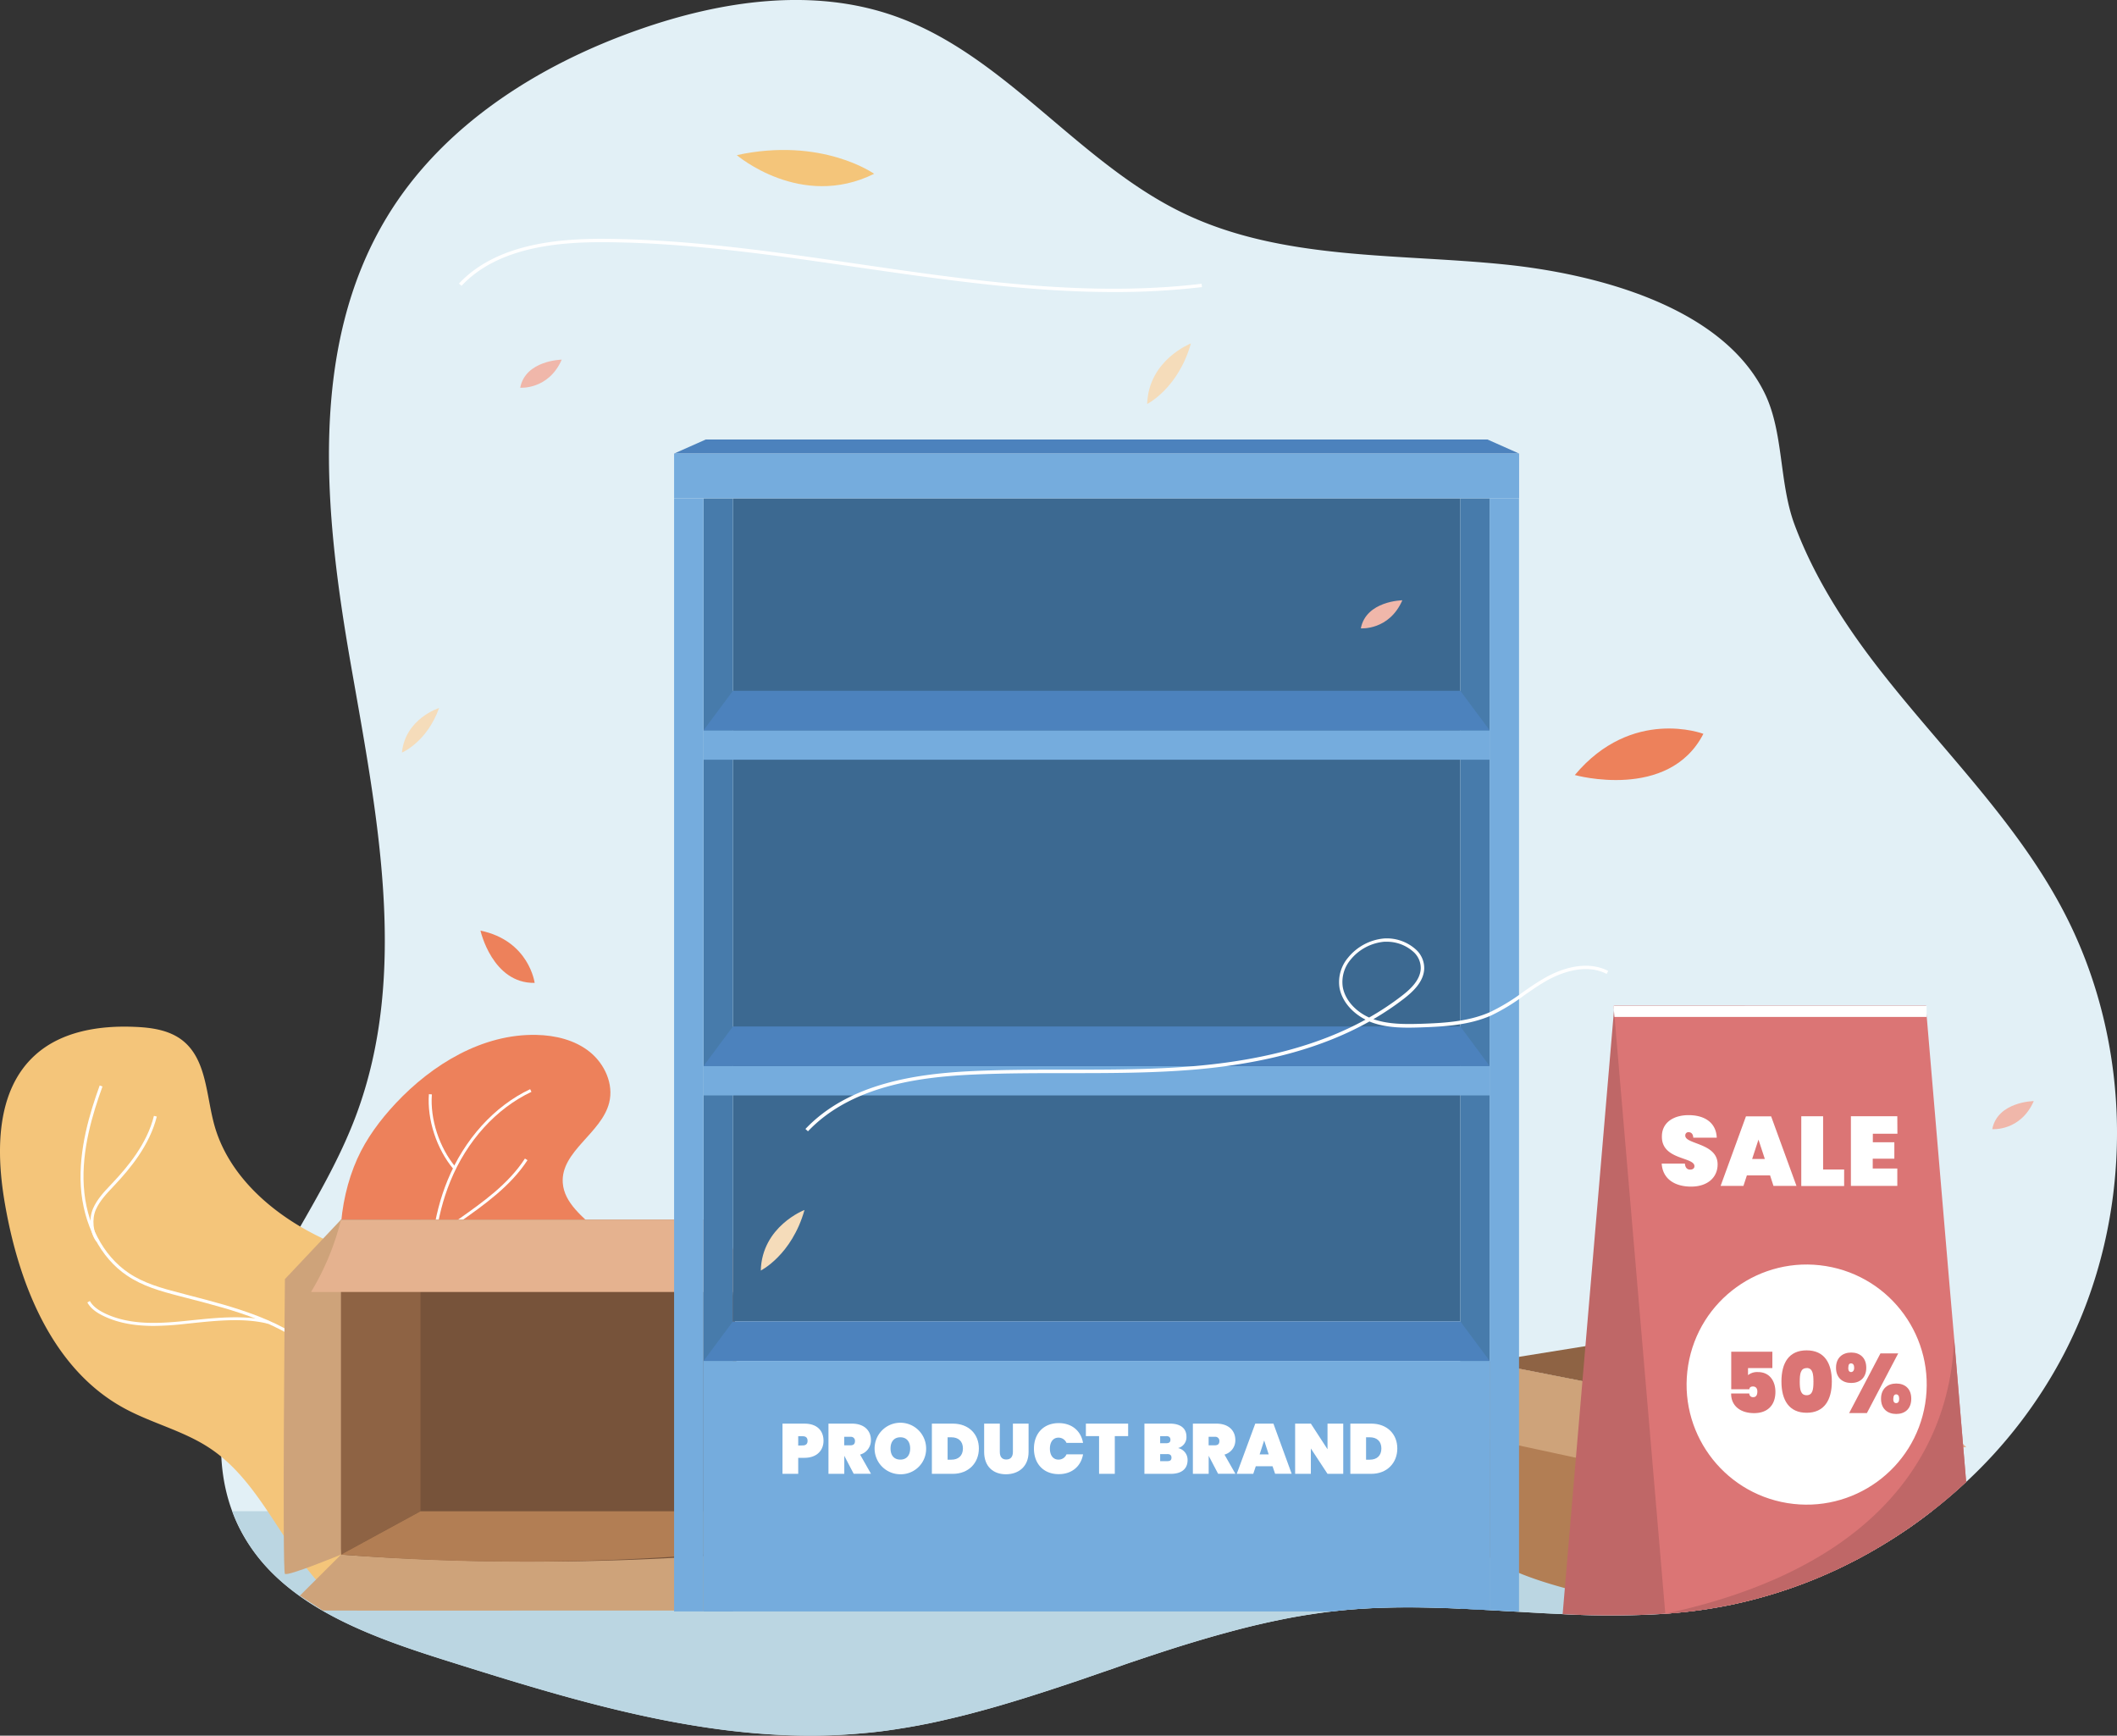 <svg xmlns="http://www.w3.org/2000/svg" viewBox="0 0 834.8 684.41"><rect x="0" y="0" width="834.8" height="684.41" fill="#333333" stroke="none"/><defs><style>.cls-1{fill:#e2f0f6;}.cls-2{fill:#bbd6e2;}.cls-3{fill:#ed815b;}.cls-4{fill:#fff;}.cls-5{fill:#f4c57a;}.cls-6{fill:#b27e54;}.cls-7{fill:#cea37a;}.cls-8{fill:#8e6344;}.cls-9{fill:#e5b28f;}.cls-10{fill:#77533a;}.cls-11{fill:#3c6991;}.cls-12{fill:#477bab;}.cls-13{fill:#75acdd;}.cls-14{fill:#4c82bd;}.cls-15{fill:#bf6767;}.cls-16{fill:#db7575;}.cls-17{fill:#f5dcba;}.cls-18{fill:#f0b7aa;}</style></defs><g id="Layer_2" data-name="Layer 2"><g id="Layer_1-2" data-name="Layer 1"><path class="cls-1" d="M813.8,534.06a187.17,187.17,0,0,1-38.48,50.31q-6.51,6.09-13.54,11.54-3.93,3.08-8,5.94-6,4.15-12.21,7.87A191.53,191.53,0,0,1,681.75,633q-6,1.21-12,2c-4.35.59-8.7,1-13,1.33a346,346,0,0,1-40.48.15l-4.71-.21c-5.07-.25-10.15-.56-15.22-.85l-8.78-.51-5.8-.3c-1.94-.1-3.88-.2-5.81-.28-15.67-.71-31.32-.87-46.89.67-1.23.14-2.47.25-3.69.41h0l-3,.36c-1.63.22-3.27.46-4.9.7L514,637l-3,.52-.41.07c-1.85.33-3.69.7-5.53,1.07l-3,.62-2.54.55-3.66.84c-1.87.43-3.72.9-5.59,1.36q-7.33,1.89-14.62,4c-1.83.54-3.63,1.07-5.44,1.62-6.66,2-13.3,4.18-19.92,6.39l-2.7.91c-1.94.64-3.87,1.3-5.81,2-.95.31-1.88.63-2.83,1l-3.89,1.31-5.78,2-2.89,1-4.46,1.5-5.67,1.88-1.45.48c-3.72,1.21-7.46,2.41-11.19,3.58l-4.52,1.38-4.61,1.37c-2.92.85-5.84,1.67-8.78,2.45l-2.93.79q-4.38,1.14-8.82,2.16l-2.3.54c-1.52.34-3,.67-4.58,1-.8.17-1.63.34-2.45.49s-1.67.34-2.51.49l-3,.53c-1,.18-2,.35-3,.5s-2,.35-3,.48c-.44.07-.89.14-1.33.19l-1.83.27c-2.94.41-5.9.75-8.86,1-56,5.43-111.51-11.69-165.18-28.59-31.42-9.88-65.94-22.3-81.14-51.52a61.31,61.31,0,0,1-3.2-7.28c-9.16-24.63-2.94-53.42,8.25-77.67,12.31-26.7,30.16-50.72,40.49-78.24,21.2-56.41,8.31-119.1-2.05-178.47S121.4,136.86,152.72,85.36c21.84-35.93,59.6-59.8,99.3-73.71C284.37.3,320.41-5.08,352.75,6.31,396.32,21.65,425,64.05,466.68,84.07c38.9,18.7,84.14,15.82,127.08,20.26,34.47,3.57,85.09,16,102.07,50.64,7.61,15.51,5.64,35.31,11.82,51.91,7.9,21.22,20.49,40.53,34.41,58.27,24.14,30.79,52.72,58.58,71.1,93.12C841.82,412.07,842,480,813.8,534.06Z"/><path class="cls-2" d="M761.78,595.91a193.25,193.25,0,0,1-20.25,13.81A190.21,190.21,0,0,1,669.68,635c-4.35.59-8.7,1-13,1.33a348.2,348.2,0,0,1-40.48.15l-4.71-.22c-5.07-.25-10.15-.56-15.22-.85l-8.78-.51c-1.94-.09-3.88-.2-5.8-.3s-3.88-.2-5.81-.28c-15.67-.7-31.32-.87-46.89.68l-3.69.41h0l-3,.36c-1.63.22-3.27.44-4.9.7L514,637l-3,.52-.41.07c-1.85.33-3.69.7-5.53,1.07l-3,.62-2.54.55-3.66.84c-1.87.43-3.74.89-5.59,1.36q-7.33,1.89-14.62,4c-1.83.53-3.63,1.07-5.44,1.62-6.66,2-13.3,4.18-19.92,6.39l-2.7.91c-1.94.64-3.87,1.3-5.81,2l-2.83,1L435,659.3l-5.78,2-2.89,1-4.46,1.5-5.67,1.88-1.45.48c-3.72,1.21-7.46,2.41-11.19,3.58l-4.52,1.38-4.61,1.37c-2.92.85-5.84,1.67-8.78,2.45l-2.93.78q-4.38,1.15-8.82,2.17l-2.3.53c-1.52.35-3,.67-4.58,1-.8.17-1.63.35-2.45.49s-1.67.34-2.51.49l-3,.54c-1,.18-2,.35-3,.5s-2,.34-3,.48c-.44.07-.89.14-1.33.19l-1.83.27c-2.94.4-5.9.75-8.86,1-56,5.43-111.51-11.69-165.18-28.6-10.17-3.2-20.67-6.67-30.73-10.88-13.86-5.8-26.88-13-37.1-22.94a68.41,68.41,0,0,1-13.24-17.8c-.31-.59-.61-1.19-.9-1.79-.86-1.8-1.63-3.64-2.3-5.49Z"/><path class="cls-3" d="M140.85,457c3.65-8.15,9.08-15.4,15.17-21.92,14.48-15.46,34.33-27.46,55.45-27,7.52.15,15.27,2,21.12,6.73s9.47,12.67,7.63,20c-3,12.06-19.1,19.14-18.31,31.55.52,8.08,8.06,13.53,13.85,19.2s10.14,15.63,4.4,21.29c-2.87,2.81-7.31,3.4-10.4,6-5,4.14-4.83,11.62-6.33,17.92-4.47,18.65-27,28.87-45.62,24.31C136.56,544.85,125.33,491.76,140.85,457Z"/><path class="cls-4" d="M170.33,514.05c-1.69-18.17.38-34.54,6.16-48.64,6.6-16.19,18.48-29.28,32.57-35.93l.5,1.06c-13.85,6.52-25.52,19.36-32,35.32-5.68,13.92-7.72,30.1-6.05,48.08Z"/><path class="cls-5" d="M226,600.61a43.25,43.25,0,0,1-5.26,15c-.46.82-1,1.63-1.47,2.42h0A57.54,57.54,0,0,1,202,635H141.1c-2.74-1.59-5.4-3.29-7.95-5.11a74.86,74.86,0,0,1-8.86-7.34,158.1,158.1,0,0,1-12.5-17.14c-8.43-12.82-16.44-26-29.06-34.36-10.52-7-23.18-9.88-34.2-16-27.89-15.43-41-48.47-46.5-79.86C-1.64,454.45-1.76,430,14,415.91c10.34-9.28,25.22-11.6,39.11-11,6.65.26,13.65,1.25,18.88,5.37,9.48,7.5,9.3,21.57,12.5,33.23,5.26,19.13,21.26,33.73,38.87,42.89,3.55,1.85,7.19,3.52,10.87,5.07,7.22,3,14.66,5.58,22.14,8,4.47,1.46,9,2.88,13.44,4.34l1.2.4,4.09,1.36,4.08,1.41c10.4,3.69,20.84,8.11,28.76,15.84.59.58,1.17,1.17,1.7,1.77a49.13,49.13,0,0,1,9.52,15.75c6.23,16.06,6,35.33,7.2,51.83A38.43,38.43,0,0,1,226,600.61Z"/><path class="cls-4" d="M182.28,614.58c-16.89-8.52-25.34-26.17-33.51-43.25-6.32-13.2-12.86-26.88-23.29-36.67-13.85-13-33.07-18-51.66-22.8l-2.94-.76c-7.77-2-14.7-4-20.77-8.11-10.49-7-17.31-20.18-18.24-35.2-.88-14.55,3.52-28.9,7.44-39.77l1.1.41c-3.89,10.76-8.26,25-7.37,39.28.88,14.62,7.53,27.42,17.72,34.26,5.92,4,12.75,5.94,20.42,7.92l2.93.77c18.74,4.86,38.11,9.88,52.17,23.07,10.56,9.94,17.18,23.7,23.56,37,8.45,17.67,16.45,34.32,33,42.71Z"/><path class="cls-4" d="M60.65,522.83c-6.67,0-13.5-.88-19.74-3.87-3.22-1.53-5.28-3.24-6.46-5.38l1-.57c1.07,1.92,3,3.47,5.94,4.89,9.91,4.73,21.39,4,31.39,3l2.69-.28c9.82-1,21-2.2,30.62.27L105.8,522c-9.45-2.42-20.48-1.26-30.21-.24l-2.64.28A117.53,117.53,0,0,1,60.65,522.83Z"/><path class="cls-4" d="M38.11,489.7c-2.64-3.25-3.23-9-1.4-13.2,1.61-3.67,4.4-6.61,7.11-9.46l.82-.88C50.22,460.22,58,451.05,60.7,440l1.13.28C59,451.64,51.17,460.93,45.49,467l-.82.88c-2.64,2.79-5.36,5.65-6.89,9.13-1.63,3.74-1.08,9.12,1.23,12Z"/><path class="cls-4" d="M178.81,461c-6.64-7.92-10.43-19.53-9.68-29.55l1.17.09c-.75,9.74,2.93,21,9.38,28.7Z"/><path class="cls-4" d="M171.13,489l-.67-1L181,480.66c9.15-6.46,19.53-13.78,26-23.82l1,.64c-6.63,10.22-17.1,17.6-26.35,24.14Z"/><path class="cls-6" d="M661.06,551.88v82.9h0c-1.39-.17-57.29-7.2-75.17-21.81A150.82,150.82,0,0,1,581,566.1a125.55,125.55,0,0,1,2.89-21.4c.51-2.38,1.12-4.76,1.85-7.14a.86.86,0,0,1,.08-.32.2.2,0,0,0,0-.11Z"/><path class="cls-7" d="M757.85,572.33s-3.58,17.45-4.11,29.52q-6,4.15-12.21,7.87A191.53,191.53,0,0,1,681.71,633c-6.41.77-13.3,1.38-20.66,1.79h0V551.88l23.88-3.15,5.2-.67,64.88-8.6h0Z"/><polygon class="cls-8" points="684.93 548.75 661.06 551.88 585.87 537.13 683.04 521.5 684.93 548.75"/><polygon class="cls-6" points="755.01 539.48 690.13 548.07 684.93 548.75 683.04 521.5 755.01 539.48"/><path class="cls-7" d="M661.06,551.88c-1.36,11.84-15.8,28.06-15.8,28.06L581,566.1l-4.64-1c3.11-5.81,5.81-14.31,7.53-20.41,1-3.47,1.61-6.17,1.85-7.14a.86.86,0,0,1,.08-.32.2.2,0,0,0,0-.11Z"/><path class="cls-9" d="M775.35,570.59l-17.49,1.74-76,7.61c-9.74-7.42-20.83-28.06-20.83-28.06l23.87-3.14,5.21-.68L755,539.49h0C758.22,555.69,775.35,570.59,775.35,570.59Z"/><path class="cls-7" d="M300,635.08H127.33l-.1-.06-9-5.8L134.49,613H286Z"/><path class="cls-10" d="M286,613c-25.15,1.85-52.19,2.9-80.91,2.76-24.88-.12-48.46-1.14-70.6-2.76a558.28,558.28,0,0,1,0-132H286A483.85,483.85,0,0,1,286,613Z"/><polygon class="cls-8" points="134.47 612.97 165.82 595.88 165.82 480.93 134.47 480.93 134.47 612.97"/><path class="cls-7" d="M134.47,480.92l-22.12,23.46s-1.09,115.12,0,116.21S134.47,613,134.47,613Z"/><path class="cls-9" d="M134.47,480.92a102.56,102.56,0,0,1-11.83,28.54H297.3A79.74,79.74,0,0,1,286,480.92Z"/><path class="cls-6" d="M278.4,595.91c-.29,6.18-.63,12-1,17.08-19.81,1.55-41,2.57-63.26,2.76-28.43.26-55.06-.83-79.64-2.76l31.35-17.08Z"/><rect class="cls-11" x="289.02" y="196.51" width="286.82" height="324.54"/><rect class="cls-12" x="277.42" y="196.51" width="11.6" height="438.91"/><path class="cls-12" d="M587.45,196.51V634.92c-3.88-.2-7.74-.41-11.61-.58V196.51Z"/><rect class="cls-13" x="265.82" y="196.51" width="11.6" height="438.91"/><rect class="cls-13" x="277.43" y="287.97" width="310.02" height="11.6"/><polygon class="cls-14" points="277.42 287.99 289.02 272.38 575.84 272.38 587.44 287.99 277.42 287.99"/><polygon class="cls-14" points="265.82 178.85 278.29 173.31 586.58 173.31 599.04 178.85 265.82 178.85"/><rect class="cls-13" x="277.43" y="420.35" width="310.02" height="11.6"/><polygon class="cls-14" points="277.42 420.36 289.02 404.75 575.84 404.75 587.44 420.36 277.42 420.36"/><polygon class="cls-14" points="277.42 536.65 289.02 521.04 575.84 521.04 587.44 536.65 277.42 536.65"/><path class="cls-13" d="M599,196.51V635.43h-2.81l-8.78-.51V196.51Z"/><path class="cls-13" d="M587.45,536.65v98.27c-19.54-1.08-39.08-1.84-58.5.1l-3.72.41H277.43V536.65Z"/><rect class="cls-13" x="265.82" y="178.85" width="333.22" height="17.66"/><path class="cls-15" d="M759.65,396.63l-.14,1.71L742.7,595.91l-1.17,13.81A190.21,190.21,0,0,1,669.68,635c-4.35.59-8.7,1-13,1.33a348.2,348.2,0,0,1-40.48.15l3.44-40.59,16.81-197.57.14-1.71Z"/><path class="cls-16" d="M775.32,584.37q-6.51,6.09-13.54,11.54a193.25,193.25,0,0,1-20.25,13.81A190.21,190.21,0,0,1,669.68,635c-4.35.59-8.7,1-13,1.33l-3.43-40.44-16.8-197.57-.15-1.71H759.4l.15,1.71L768.61,505l2,23Z"/><polygon class="cls-4" points="636.63 401 759.73 401 759.73 396.63 636.26 396.63 636.63 401"/><circle class="cls-4" cx="712.4" cy="545.93" r="47.34" transform="translate(59.4 1161.69) rotate(-80.78)"/><path class="cls-4" d="M666.85,467.9c-6.28,0-11.2-2.91-11.59-9.07h9.15c.16,2,1.24,2.37,2.09,2.37s1.67-.39,1.67-1.36c0-3.72-13-2.37-12.83-11.74,0-5.51,4.65-8.38,10.51-8.38,6.62,0,10.89,3.18,11.12,8.88h-9.26c-.08-1.67-1-2.17-1.9-2.17a1.23,1.23,0,0,0-1.25,1.19,1.27,1.27,0,0,0,0,.2c0,3.45,12.75,2.87,12.75,11.32C677.32,464.16,673.48,467.9,666.85,467.9Z"/><path class="cls-4" d="M698,463.48h-9.15l-1.36,4.15h-9l10-27.44h9.92l10,27.44h-9.07Zm-4.58-14.11L690.93,457h5Z"/><path class="cls-4" d="M718.91,440.16v21h8.29v6.51H710.3V440.16Z"/><path class="cls-4" d="M748.21,447.05h-9.69v3.37H747v6.47h-8.52v3.88h9.69v6.86h-18.3V440.16h18.3Z"/><path class="cls-16" d="M698.9,533v6.46h-9.6v2.78a5.79,5.79,0,0,1,3.91-1.21c4.7,0,6.89,3.66,6.89,7.81,0,5.33-3.18,8.38-8.38,8.38-5.83,0-9.17-3.25-9.07-7.75h7.15a1.42,1.42,0,0,0,1.37,1.46h.19c1.15,0,1.62-.93,1.62-2.22s-.66-2-1.72-2-1.43.57-1.43,1.1h-7.15V533Z"/><path class="cls-16" d="M712.41,532.47c7,0,9.94,5,9.94,12.29s-3,12.32-9.94,12.32-9.93-5-9.93-12.32S705.39,532.47,712.41,532.47Zm0,7c-2.41,0-2.71,2.31-2.71,5.33s.3,5.36,2.71,5.36,2.69-2.32,2.69-5.36-.3-5.37-2.69-5.37Z"/><path class="cls-16" d="M730,533.33c3.38,0,5.93,2,5.93,6s-2.55,6-5.93,6-6-2-6-6S726.62,533.33,730,533.33Zm-1.19,6c0,1.12.4,1.69,1.12,1.69s1.23-.57,1.23-1.69-.46-1.72-1.23-1.72-1.08.55-1.08,1.72Zm12.71-5.66h7l-12.35,23.54h-7Zm6.23,11.88c3.41,0,5.92,2,5.92,6s-2.51,6-5.92,6-6-2-6-6,2.66-6,6-6Zm-1.19,6c0,1.15.39,1.72,1.15,1.72s1.2-.57,1.2-1.72-.47-1.73-1.2-1.73-1.11.6-1.11,1.73Z"/><path class="cls-4" d="M439.17,115.16c-34,0-68-5-101.29-9.81-32.49-4.72-66.07-9.62-99.23-9.85-17.32-.09-42,1.54-56.66,17.22l-1-.91c15-16,40.09-17.75,57.64-17.63,33.25.23,66.88,5.13,99.4,9.86,44.55,6.49,90.56,13.24,135.79,7.86l.16,1.31A293.38,293.38,0,0,1,439.17,115.16Z"/><path class="cls-4" d="M318.61,446.09l-1-.92c17.38-18.31,44.57-21.84,66.3-22.84,12.36-.56,24.93-.55,37.07-.54,16.54,0,33.64,0,50.37-1.44,27-2.36,49.1-8.37,67.13-18.29-5.52-2.8-9.45-7.57-10.3-12.74a14.89,14.89,0,0,1,3.36-11.64,20.66,20.66,0,0,1,14.31-7.63,17.13,17.13,0,0,1,12.55,4.43,9.86,9.86,0,0,1,3.21,7.52c-.21,5.14-4.41,9-8,11.8a111.14,111.14,0,0,1-12.08,8.1h.11c5.77,2,12.15,2,18.74,1.8,9.52-.31,18.76-.91,27.15-4.59a77.75,77.75,0,0,0,12.85-7.77c2.83-2,5.75-4,8.79-5.73,9.21-5.24,18.33-6.24,25-2.74l-.62,1.17c-8.93-4.66-19.59.35-23.76,2.72-3,1.7-5.88,3.72-8.68,5.66a77.85,77.85,0,0,1-13.09,8c-8.59,3.77-18,4.38-27.63,4.7-6.71.23-13.23.25-19.23-1.88-.39-.14-.77-.29-1.15-.45-18.35,10.3-40.93,16.52-68.52,18.93-16.78,1.44-33.91,1.44-50.5,1.44-12.13,0-24.68,0-37,.55C362.52,424.66,335.66,428.16,318.61,446.09ZM546.9,371.34h-1a19.38,19.38,0,0,0-13.34,7.1,13.64,13.64,0,0,0-3.08,10.65c.82,5,4.83,9.62,10.41,12.14a108.45,108.45,0,0,0,12.83-8.51c3.41-2.62,7.34-6.22,7.52-10.8a8.53,8.53,0,0,0-2.8-6.52,15.7,15.7,0,0,0-10.55-4.06Z"/><path class="cls-4" d="M317.22,574.85h-2.46v6.31h-6.2v-19.8h8.66c5,0,7.52,2.79,7.52,6.79C324.74,571.81,322.2,574.85,317.22,574.85Zm-.7-4.89c1.4,0,1.93-.72,1.93-1.81s-.53-1.82-1.93-1.82h-1.76V570Z"/><path class="cls-4" d="M335.91,561.36c5,0,7.52,2.85,7.52,6.48a5.8,5.8,0,0,1-4.27,5.73l4.3,7.57h-6.82l-3.71-7.1h0v7.12h-6.24v-19.8Zm-.55,5.2H332.9v3.35h2.46c1.17,0,1.78-.5,1.78-1.68a1.56,1.56,0,0,0-1.47-1.67Z"/><path class="cls-4" d="M355.05,581.33a10.16,10.16,0,1,1,10.15-10.17,10,10,0,0,1-9.83,10.17Zm0-5.78c2.49,0,3.86-1.76,3.86-4.39s-1.37-4.41-3.86-4.41-3.88,1.73-3.88,4.41,1.34,4.39,3.88,4.39Z"/><path class="cls-4" d="M386,571.16c0,5.65-4,10-10.29,10h-8.24v-19.8h8.24C382,561.36,386,565.49,386,571.16Zm-10.84,4.42c2.73,0,4.55-1.54,4.55-4.42s-1.82-4.41-4.55-4.41h-1.49v8.83Z"/><path class="cls-4" d="M388.08,561.36h6.18v11.15c0,1.7.67,3,2.54,3s2.62-1.26,2.62-3V561.36h6.18v11.15c0,5.84-4,8.82-8.94,8.82s-8.58-3-8.58-8.82Z"/><path class="cls-4" d="M417.5,561.16c5.23,0,8.77,3.13,9.58,7.8h-6.53a3.4,3.4,0,0,0-3.16-2.07c-2.1,0-3.38,1.7-3.38,4.33s1.28,4.33,3.38,4.33a3.34,3.34,0,0,0,3.16-2.07h6.53c-.81,4.67-4.35,7.8-9.58,7.8-6.06,0-9.78-4.16-9.78-10.06S411.44,561.16,417.5,561.16Z"/><path class="cls-4" d="M428.2,561.36h16.66v4.92H439.6v14.88h-6.2V566.28h-5.2Z"/><path class="cls-4" d="M461.65,581.16H451.28v-19.8h10.09c3.94,0,6.48,1.7,6.48,5.14a4.38,4.38,0,0,1-3.32,4.5,4.72,4.72,0,0,1,3.77,4.72C468.3,579.16,466,581.16,461.65,581.16Zm-1.76-14.86h-2.4v2.79h2.4c1.12,0,1.65-.42,1.65-1.37s-.55-1.44-1.65-1.44Zm.42,7.09h-2.82v2.77h2.82c1.11,0,1.64-.39,1.64-1.37s-.53-1.42-1.64-1.42Z"/><path class="cls-4" d="M479.61,561.36c5,0,7.52,2.85,7.52,6.48a5.8,5.8,0,0,1-4.28,5.73l4.31,7.57h-6.82l-3.72-7.1h0v7.12h-6.23v-19.8Zm-.56,5.2H476.6v3.35h2.45c1.18,0,1.79-.5,1.79-1.68a1.6,1.6,0,0,0-1.49-1.68Z"/><path class="cls-4" d="M501.8,578.16h-6.6l-1,3h-6.51l7.3-19.8h7.16l7.2,19.78h-6.53ZM498.5,568l-1.79,5.5h3.58Z"/><path class="cls-4" d="M529.68,561.36v19.8h-6.2l-6.57-10v10h-6.2v-19.8h6.2l6.57,10.11V561.36Z"/><path class="cls-4" d="M551,571.16c0,5.65-4,10-10.28,10h-8.24v-19.8h8.24C547,561.36,551,565.49,551,571.16Zm-10.84,4.42c2.74,0,4.56-1.54,4.56-4.42s-1.82-4.41-4.56-4.41h-1.48v8.83Z"/><path class="cls-5" d="M344.7,68.53s-20.58-14.66-54.16-7.36C290.54,61.16,315.82,82.83,344.7,68.53Z"/><path class="cls-17" d="M300,501s12.19-6.06,17.24-23.87C317.18,477.1,300.47,483.59,300,501Z"/><path class="cls-17" d="M452.37,159.29s12.19-6.06,17.24-23.87C469.61,135.42,452.9,141.91,452.37,159.29Z"/><path class="cls-17" d="M158.49,296.76s9.77-4,14.66-17.57C173.15,279.16,159.84,283.35,158.49,296.76Z"/><path class="cls-3" d="M210.83,387.57s-2.15-16.63-21.36-20.61C189.47,367,194.16,387.86,210.83,387.57Z"/><path class="cls-18" d="M205.14,152.88s11.13.9,16.37-11.07C221.55,141.83,207.24,142,205.14,152.88Z"/><path class="cls-18" d="M536.62,247.77s11.13.9,16.37-11.07C553,236.71,538.73,236.89,536.62,247.77Z"/><path class="cls-18" d="M785.61,445.25s11.13.9,16.37-11.07C802,434.16,787.71,434.37,785.61,445.25Z"/><path class="cls-3" d="M671.7,289.36S643.6,278.65,621,305.61C621,305.61,658.05,315.94,671.7,289.36Z"/><path class="cls-15" d="M775.32,584.37q-6.51,6.09-13.54,11.54a193.25,193.25,0,0,1-20.25,13.81A190.21,190.21,0,0,1,669.68,635c-4.35.59-8.7,1-13,1.33,96.57-20.79,112.85-76.62,113.88-108.41Z"/></g></g></svg>